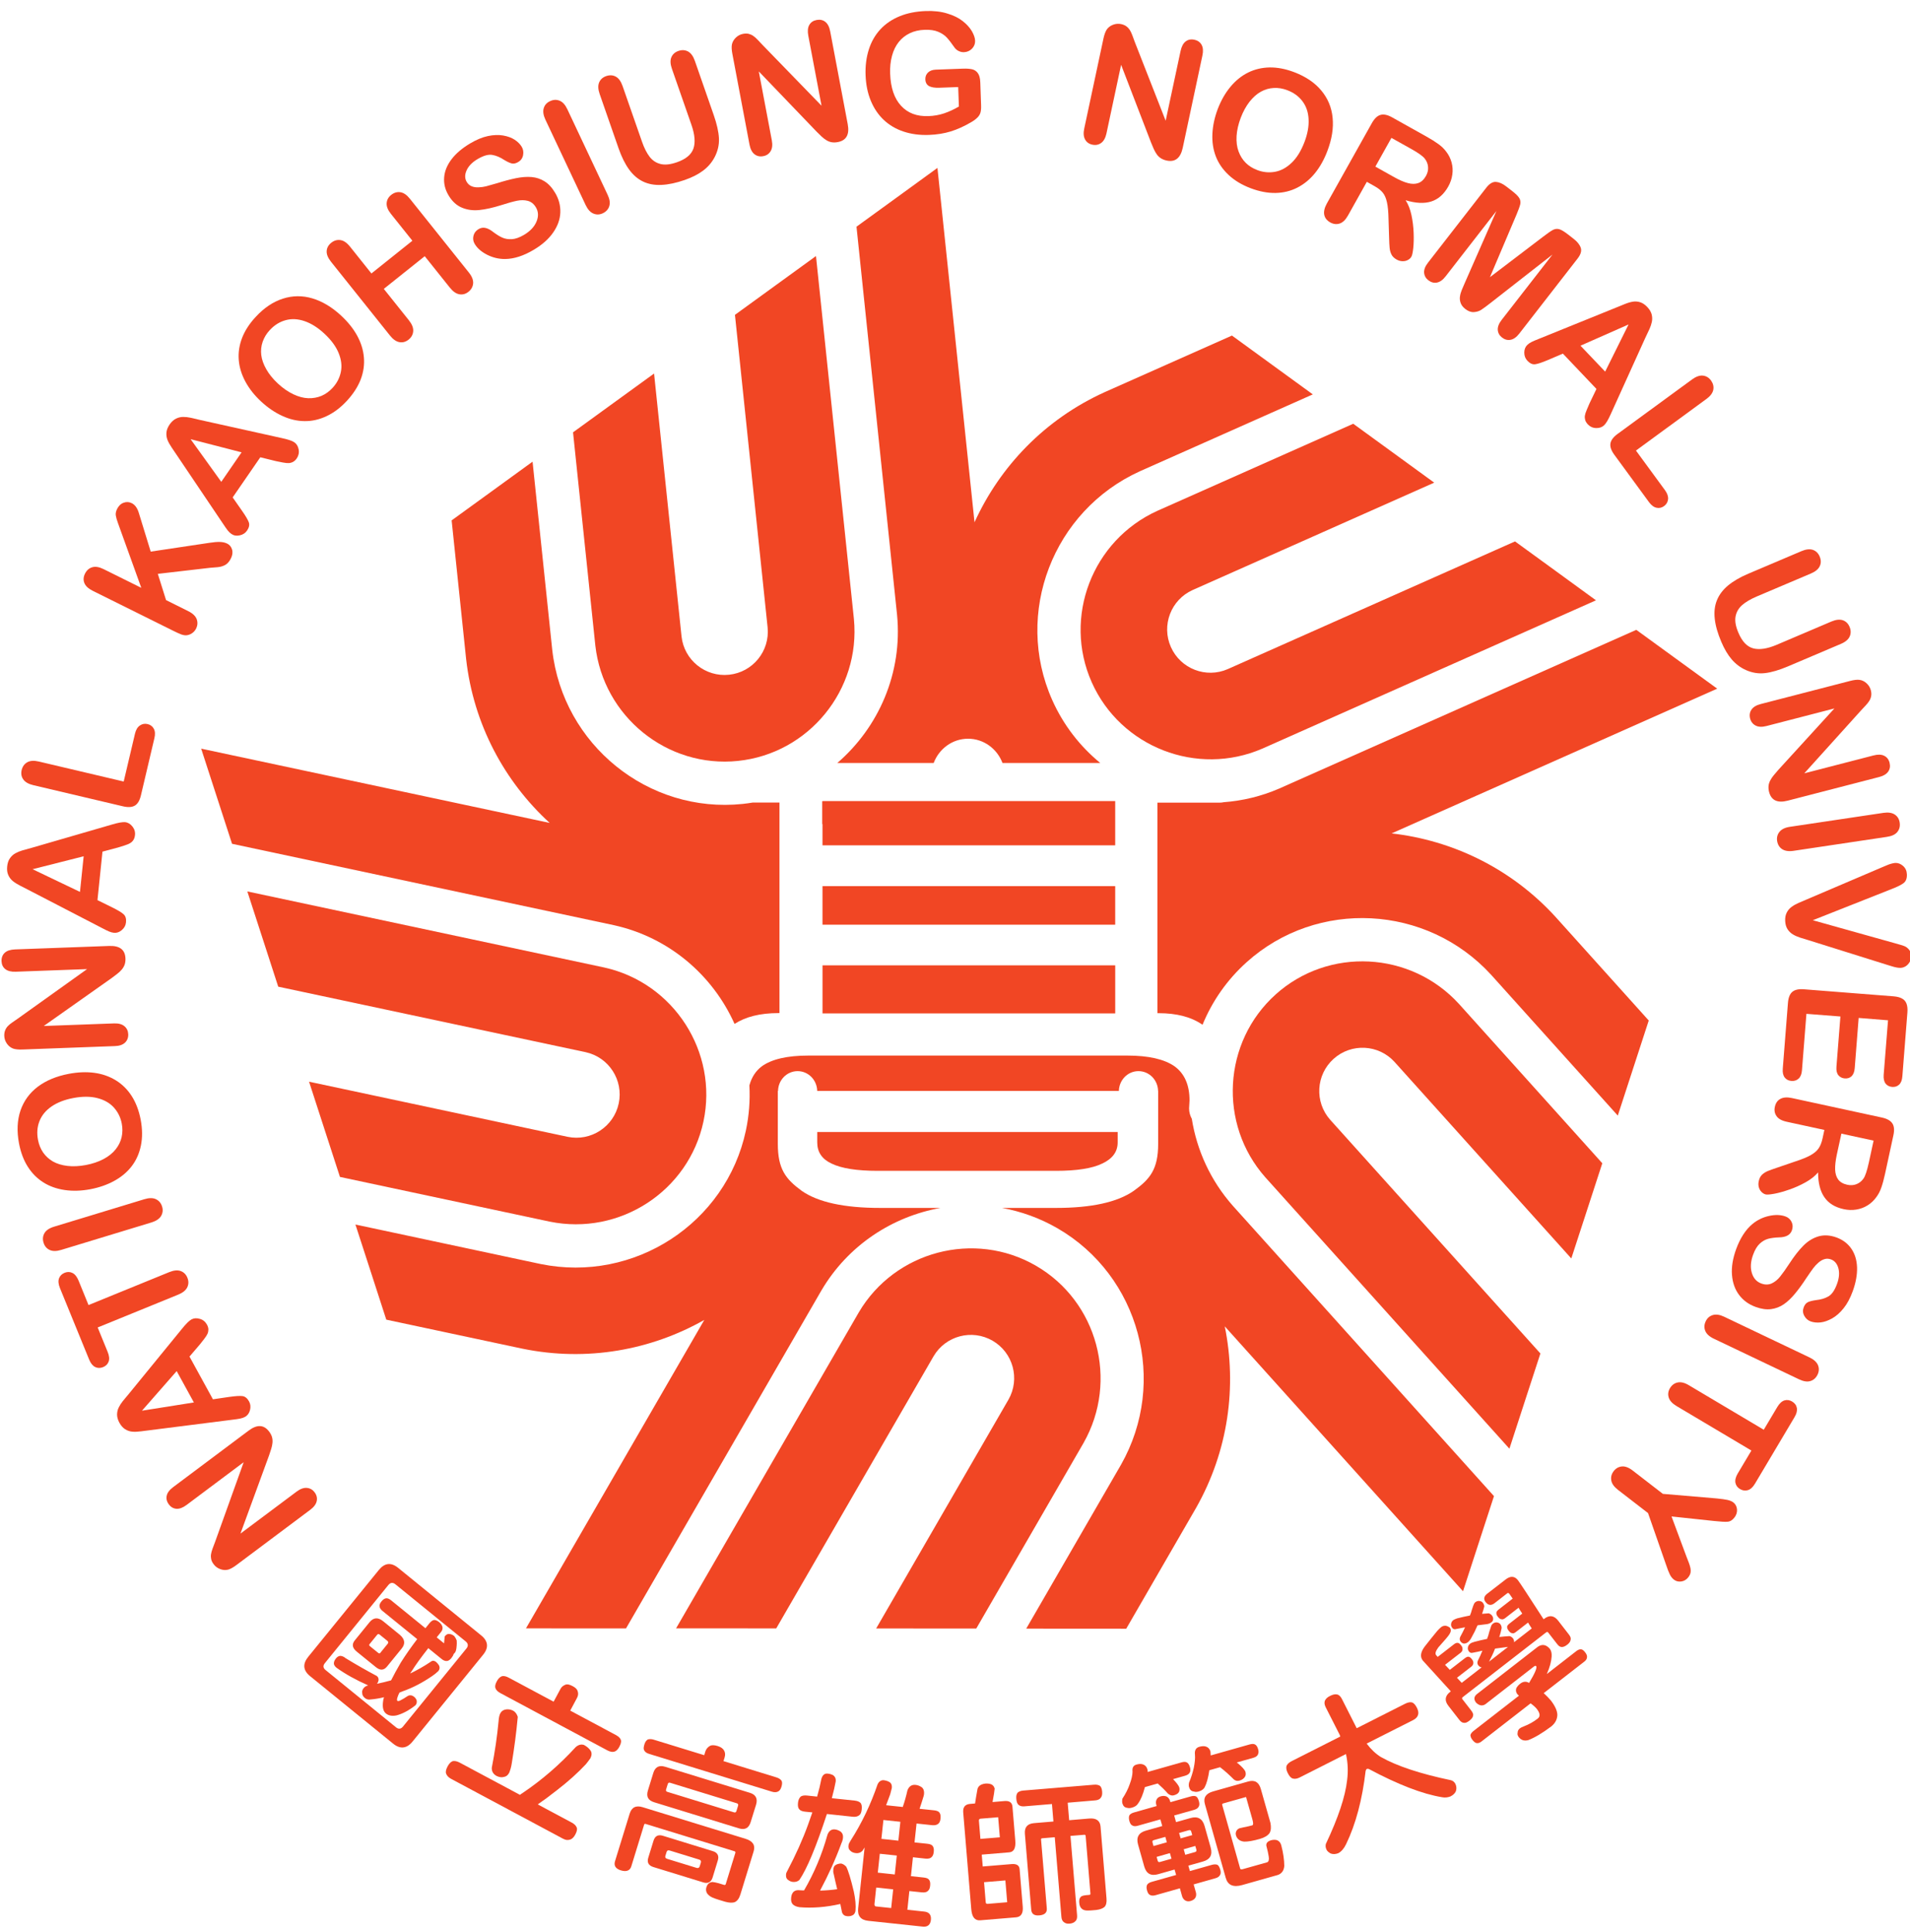 <?xml version="1.0" encoding="UTF-8"?>
<!-- Created with Inkscape (http://www.inkscape.org/) -->
<svg width="123.61" height="125.02" version="1.1" viewBox="0 0 123.61 125.02" xmlns="http://www.w3.org/2000/svg">
 <defs>
  <clipPath id="clipPath61249">
   <path d="M 0,841.89 H 595.28 V 0 H 0 Z"/>
  </clipPath>
 </defs>
 <g transform="matrix(1.333 0 0 -1.333 375.23 852.38)">
  <g transform="translate(-533.47 -117.07)">
   <g clip-path="url(#clipPath61249)">
    <g transform="translate(262.42 681.65)">
     <path d="m0 0 1.388 3.869-2.77-2.074c-0.181-0.135-0.345-0.197-0.493-0.188-0.149 0.012-0.271 0.08-0.369 0.212-0.102 0.136-0.138 0.277-0.105 0.423 0.031 0.147 0.137 0.285 0.317 0.42l3.663 2.743c0.409 0.306 0.741 0.289 0.994-0.051 0.063-0.083 0.108-0.168 0.135-0.255 0.026-0.086 0.034-0.178 0.027-0.277-9e-3 -0.1-0.029-0.201-0.062-0.305s-0.067-0.208-0.104-0.316l-1.39-3.799 2.73 2.042c0.178 0.132 0.344 0.192 0.497 0.177 0.153-0.014 0.277-0.085 0.374-0.215 0.1-0.133 0.134-0.275 0.102-0.424s-0.136-0.29-0.312-0.422l-3.593-2.689c-0.153-0.115-0.285-0.187-0.398-0.219-0.125-0.03-0.253-0.023-0.383 0.027-0.13 0.048-0.236 0.125-0.316 0.234-0.065 0.083-0.104 0.168-0.122 0.247-0.017 0.082-0.02 0.162-7e-3 0.244 0.012 0.078 0.038 0.171 0.076 0.275 0.038 0.101 0.079 0.21 0.121 0.321" fill="#f14624"/>
    </g>
    <g transform="translate(261.39 688.42)">
     <path d="m0 0-0.835 1.523-1.685-1.923zm0.294 2.821-0.507-0.593 1.138-2.075 0.787 0.115c0.309 0.044 0.525 0.058 0.651 0.04 0.126-0.019 0.231-0.104 0.316-0.258 0.071-0.129 0.085-0.271 0.045-0.423-0.039-0.151-0.12-0.261-0.242-0.327-0.069-0.037-0.147-0.066-0.234-0.083-0.088-0.018-0.212-0.036-0.373-0.055l-4.028-0.511c-0.117-0.015-0.254-0.031-0.417-0.053-0.162-0.021-0.303-0.027-0.424-0.016s-0.234 0.05-0.34 0.116c-0.109 0.066-0.201 0.172-0.28 0.312-0.078 0.142-0.116 0.279-0.115 0.405 2e-3 0.125 0.029 0.243 0.083 0.348 0.053 0.107 0.119 0.207 0.195 0.302 0.076 0.094 0.179 0.218 0.309 0.372l2.562 3.137c0.194 0.242 0.348 0.393 0.461 0.457 0.119 0.064 0.254 0.074 0.407 0.028 0.151-0.042 0.266-0.134 0.344-0.275 0.045-0.081 0.068-0.157 0.072-0.231 1e-3 -0.074-0.012-0.146-0.04-0.212-0.029-0.066-0.081-0.15-0.16-0.252s-0.148-0.192-0.21-0.268" fill="#f14624"/>
    </g>
    <g transform="translate(255.79 694.34)">
     <path d="m0 0 0.485-1.191 3.914 1.597c0.225 0.092 0.413 0.11 0.562 0.054 0.151-0.056 0.259-0.164 0.323-0.323 0.067-0.161 0.065-0.316-3e-3 -0.462-0.07-0.147-0.215-0.266-0.438-0.358l-3.913-1.596 0.485-1.189c0.076-0.188 0.092-0.344 0.047-0.468s-0.134-0.213-0.27-0.269c-0.139-0.055-0.269-0.052-0.389 8e-3 -0.12 0.061-0.214 0.181-0.288 0.361l-1.416 3.467c-0.077 0.19-0.092 0.347-0.047 0.473 0.046 0.125 0.137 0.216 0.271 0.271 0.135 0.055 0.262 0.052 0.382-8e-3 0.12-0.058 0.218-0.181 0.295-0.367" fill="#f14624"/>
    </g>
    <g transform="translate(259.33 697.16)">
     <path d="m0 0-4.385-1.334c-0.229-0.069-0.414-0.069-0.56 0-0.145 0.068-0.243 0.187-0.293 0.35-0.053 0.17-0.037 0.323 0.043 0.463s0.236 0.245 0.466 0.315l4.385 1.334c0.231 0.07 0.42 0.07 0.565-1e-3 0.147-0.07 0.245-0.189 0.297-0.359 0.049-0.161 0.032-0.311-0.05-0.454-0.084-0.139-0.24-0.243-0.468-0.314" fill="#f14624"/>
    </g>
    <g transform="translate(255.53 703.2)">
     <path d="m0 0c-0.418-0.079-0.77-0.216-1.051-0.409-0.28-0.193-0.475-0.43-0.586-0.712-0.11-0.279-0.133-0.583-0.071-0.907 0.043-0.232 0.127-0.437 0.25-0.618 0.126-0.179 0.284-0.323 0.477-0.435 0.193-0.109 0.428-0.181 0.702-0.214 0.274-0.032 0.572-0.018 0.895 0.043 0.325 0.061 0.61 0.159 0.858 0.289 0.247 0.131 0.443 0.29 0.587 0.471 0.145 0.183 0.242 0.379 0.29 0.589 0.049 0.21 0.052 0.43 8e-3 0.662-0.056 0.296-0.182 0.554-0.377 0.774s-0.461 0.374-0.798 0.463c-0.337 0.088-0.731 0.09-1.184 4e-3m-2.629-2.204c-0.113 0.593-0.088 1.125 0.07 1.596 0.162 0.47 0.443 0.857 0.843 1.159 0.403 0.303 0.903 0.51 1.5 0.624 0.443 0.084 0.855 0.1 1.239 0.05 0.384-0.051 0.731-0.172 1.042-0.361 0.31-0.189 0.569-0.444 0.776-0.766 0.206-0.321 0.352-0.707 0.438-1.157 0.083-0.447 0.087-0.861 0.01-1.242s-0.224-0.715-0.442-1.001c-0.217-0.287-0.5-0.525-0.847-0.716-0.344-0.191-0.734-0.326-1.162-0.408-0.439-0.083-0.855-0.097-1.244-0.04-0.391 0.057-0.738 0.179-1.04 0.37-0.303 0.191-0.555 0.444-0.757 0.762-0.201 0.316-0.343 0.694-0.426 1.13" fill="#f14624"/>
    </g>
    <g transform="translate(252.86 707.07)">
     <path d="m0 0 3.345 2.391-3.459-0.127c-0.225-9e-3 -0.395 0.034-0.512 0.126-0.115 0.092-0.176 0.221-0.182 0.384-7e-3 0.169 0.044 0.306 0.154 0.408 0.108 0.102 0.276 0.156 0.5 0.165l4.572 0.168c0.512 0.019 0.774-0.183 0.79-0.607 4e-3 -0.105-8e-3 -0.201-0.035-0.286-0.028-0.085-0.074-0.168-0.137-0.245-0.062-0.075-0.138-0.148-0.224-0.213-0.086-0.068-0.174-0.135-0.265-0.202l-3.305-2.333 3.407 0.125c0.222 9e-3 0.391-0.037 0.51-0.136 0.116-0.098 0.178-0.229 0.184-0.39 6e-3 -0.166-0.047-0.303-0.157-0.408-0.112-0.104-0.277-0.162-0.496-0.167l-4.486-0.166c-0.191-7e-3 -0.342 8e-3 -0.451 0.046-0.12 0.046-0.221 0.125-0.3 0.239-0.08 0.114-0.123 0.238-0.128 0.374-3e-3 0.105 0.011 0.196 0.043 0.272 0.029 0.077 0.074 0.146 0.13 0.205s0.129 0.12 0.219 0.181c0.091 0.064 0.186 0.129 0.283 0.196" fill="#f14624"/>
    </g>
    <g transform="translate(255.86 713.21)">
     <path d="m0 0 0.179 1.729-2.479-0.628zm1.846 2.155-0.754-0.201-0.243-2.354 0.714-0.352c0.28-0.139 0.465-0.249 0.558-0.337 0.094-0.087 0.131-0.217 0.113-0.39-0.014-0.148-0.082-0.272-0.201-0.374-0.12-0.103-0.248-0.147-0.385-0.133-0.079 8e-3 -0.159 0.03-0.241 0.065-0.081 0.034-0.194 0.09-0.338 0.166l-3.605 1.868c-0.104 0.052-0.229 0.116-0.374 0.191-0.145 0.074-0.265 0.151-0.358 0.228s-0.165 0.175-0.215 0.291c-0.051 0.114-0.068 0.253-0.051 0.413 0.016 0.163 0.061 0.296 0.135 0.399 0.072 0.102 0.16 0.183 0.264 0.24 0.106 0.058 0.217 0.103 0.332 0.137 0.117 0.035 0.272 0.078 0.467 0.13l3.89 1.129c0.296 0.088 0.51 0.126 0.637 0.114 0.135-0.013 0.253-0.083 0.353-0.207 0.1-0.123 0.144-0.264 0.126-0.421-9e-3 -0.091-0.034-0.17-0.073-0.232s-0.09-0.113-0.152-0.151c-0.06-0.04-0.153-0.079-0.275-0.118-0.122-0.04-0.23-0.073-0.324-0.101" fill="#f14624"/>
    </g>
    <g transform="translate(253.86 719.54)">
     <path d="m0 0 4.123-0.972 0.548 2.326c0.044 0.185 0.123 0.317 0.236 0.394 0.114 0.079 0.239 0.102 0.376 0.07 0.138-0.033 0.238-0.109 0.302-0.226 0.064-0.12 0.073-0.271 0.028-0.46l-0.653-2.771c-0.058-0.249-0.155-0.416-0.293-0.499-0.136-0.083-0.329-0.095-0.575-0.038l-4.362 1.029c-0.232 0.055-0.392 0.148-0.484 0.28-0.092 0.131-0.117 0.281-0.078 0.452 0.042 0.172 0.131 0.298 0.271 0.378s0.328 0.092 0.561 0.037" fill="#f14624"/>
    </g>
    <g transform="translate(257.01 728.88)">
     <path d="m0 0 1.827-0.906-1.133 3.144c-0.055 0.152-0.09 0.275-0.104 0.369-0.016 0.096 6e-3 0.201 0.063 0.317 0.076 0.152 0.18 0.252 0.316 0.301 0.136 0.05 0.268 0.043 0.396-0.022 0.153-0.075 0.267-0.23 0.34-0.465l0.579-1.886 2.852 0.427c0.199 0.032 0.366 0.045 0.503 0.042 0.135-2e-3 0.255-0.029 0.36-0.081 0.117-0.058 0.194-0.153 0.234-0.286 0.04-0.135 0.022-0.28-0.057-0.435-0.072-0.147-0.163-0.251-0.271-0.313-0.109-0.06-0.232-0.097-0.367-0.11-0.137-0.013-0.26-0.023-0.37-0.03l-2.539-0.294 0.4-1.274 1.076-0.537c0.218-0.107 0.354-0.237 0.412-0.39 0.055-0.152 0.046-0.306-0.033-0.462-0.045-0.09-0.111-0.165-0.2-0.224s-0.184-0.092-0.287-0.097c-0.084 0-0.17 0.018-0.262 0.055-0.09 0.036-0.219 0.095-0.385 0.178l-3.874 1.924c-0.214 0.105-0.351 0.232-0.412 0.379-0.06 0.146-0.049 0.3 0.031 0.461 0.079 0.159 0.196 0.261 0.349 0.307 0.156 0.046 0.339 0.015 0.556-0.092" fill="#f14624"/>
    </g>
    <g transform="translate(262.72 733.12)">
     <path d="m0 0 0.986 1.432-2.475 0.639zm2.655 1.005-0.76 0.187-1.342-1.949 0.457-0.653c0.178-0.253 0.286-0.441 0.329-0.562 0.039-0.121 0.01-0.254-0.089-0.397-0.084-0.122-0.203-0.199-0.357-0.231-0.154-0.033-0.287-0.01-0.399 0.068-0.067 0.046-0.127 0.102-0.181 0.172-0.055 0.071-0.128 0.173-0.217 0.309l-2.268 3.368c-0.066 0.098-0.143 0.213-0.236 0.349-0.091 0.134-0.16 0.259-0.204 0.371-0.044 0.113-0.061 0.232-0.05 0.358 0.011 0.125 0.063 0.254 0.153 0.388 0.094 0.134 0.197 0.23 0.311 0.285 0.113 0.056 0.229 0.082 0.348 0.083 0.119 0 0.239-0.013 0.357-0.039 0.119-0.025 0.276-0.062 0.472-0.11l3.953-0.877c0.303-0.064 0.509-0.132 0.615-0.206 0.112-0.078 0.182-0.193 0.21-0.349 0.029-0.156-3e-3 -0.3-0.092-0.432-0.052-0.076-0.111-0.132-0.176-0.167-0.064-0.035-0.133-0.056-0.205-0.061s-0.172 5e-3 -0.299 0.029c-0.125 0.025-0.236 0.048-0.33 0.066" fill="#f14624"/>
    </g>
    <g transform="translate(267.72 740.32)">
     <path d="m0 0c-0.313 0.29-0.63 0.49-0.953 0.601-0.322 0.111-0.629 0.128-0.92 0.048-0.291-0.079-0.549-0.239-0.773-0.482-0.161-0.173-0.275-0.364-0.346-0.57s-0.093-0.42-0.067-0.64c0.027-0.221 0.108-0.452 0.246-0.693 0.135-0.239 0.324-0.471 0.564-0.694 0.243-0.225 0.491-0.396 0.745-0.517 0.251-0.12 0.495-0.185 0.726-0.193 0.233-7e-3 0.448 0.032 0.647 0.116 0.197 0.086 0.377 0.214 0.537 0.389 0.204 0.221 0.337 0.476 0.398 0.763 0.061 0.289 0.027 0.594-0.103 0.917-0.129 0.324-0.364 0.643-0.701 0.955m-3.333 0.803c0.407 0.444 0.851 0.74 1.323 0.891 0.474 0.152 0.952 0.156 1.434 0.013 0.482-0.144 0.947-0.422 1.393-0.835 0.33-0.307 0.59-0.629 0.776-0.967 0.187-0.34 0.298-0.69 0.33-1.052 0.033-0.362-0.018-0.721-0.153-1.08-0.138-0.356-0.36-0.702-0.671-1.039-0.309-0.334-0.64-0.583-0.992-0.747-0.353-0.165-0.708-0.245-1.068-0.239-0.361 3e-3 -0.72 0.088-1.079 0.254-0.359 0.164-0.699 0.395-1.02 0.692-0.328 0.303-0.585 0.629-0.772 0.977-0.186 0.347-0.293 0.699-0.32 1.057-0.027 0.356 0.027 0.71 0.162 1.06 0.136 0.35 0.353 0.689 0.657 1.015" fill="#f14624"/>
    </g>
    <g transform="translate(268.97 744.54)">
     <path d="m0 0 1.04-1.303 1.988 1.589-1.04 1.302c-0.149 0.186-0.218 0.358-0.209 0.518 0.01 0.16 0.082 0.296 0.22 0.405 0.138 0.11 0.286 0.153 0.444 0.131 0.161-0.024 0.315-0.13 0.465-0.318l2.863-3.582c0.15-0.187 0.218-0.363 0.207-0.525-0.014-0.163-0.089-0.299-0.225-0.408-0.137-0.11-0.287-0.151-0.444-0.122-0.157 0.026-0.311 0.133-0.46 0.32l-1.221 1.528-1.987-1.587 1.221-1.529c0.15-0.189 0.219-0.364 0.206-0.526-0.012-0.162-0.087-0.298-0.223-0.408-0.139-0.11-0.287-0.152-0.445-0.123-0.158 0.028-0.31 0.134-0.46 0.321l-2.861 3.581c-0.148 0.187-0.22 0.358-0.212 0.517 8e-3 0.158 0.081 0.293 0.221 0.406 0.14 0.111 0.288 0.154 0.449 0.13 0.157-0.023 0.313-0.128 0.463-0.317" fill="#f14624"/>
    </g>
    <g transform="translate(278.93 747.15)">
     <path d="m0 0c0.18-0.302 0.263-0.62 0.251-0.955-0.013-0.333-0.129-0.656-0.348-0.971-0.219-0.316-0.534-0.595-0.946-0.839-0.495-0.295-0.957-0.442-1.389-0.446-0.307-2e-3 -0.598 0.068-0.873 0.208-0.276 0.141-0.477 0.315-0.602 0.526-0.073 0.123-0.093 0.254-0.059 0.392 0.033 0.139 0.115 0.247 0.248 0.326 0.107 0.063 0.217 0.082 0.331 0.057 0.115-0.023 0.239-0.088 0.37-0.191 0.159-0.121 0.306-0.214 0.444-0.276 0.137-0.063 0.293-0.088 0.47-0.079 0.174 0.011 0.372 0.08 0.59 0.209 0.301 0.179 0.503 0.394 0.607 0.645 0.105 0.251 0.096 0.482-0.029 0.691-0.098 0.166-0.229 0.272-0.392 0.315-0.162 0.044-0.341 0.044-0.533 4e-3s-0.442-0.11-0.746-0.208c-0.411-0.129-0.77-0.21-1.078-0.241-0.31-0.031-0.593 8e-3 -0.851 0.119-0.258 0.109-0.473 0.309-0.643 0.598-0.165 0.275-0.235 0.565-0.211 0.867 0.022 0.303 0.143 0.597 0.358 0.881 0.216 0.284 0.517 0.539 0.902 0.768 0.307 0.183 0.595 0.302 0.865 0.359 0.268 0.056 0.515 0.066 0.738 0.027 0.224-0.039 0.409-0.107 0.56-0.205 0.15-0.099 0.265-0.214 0.344-0.345 0.071-0.121 0.093-0.255 0.065-0.402-0.027-0.147-0.107-0.259-0.233-0.334-0.116-0.069-0.221-0.093-0.316-0.071-0.095 0.023-0.217 0.079-0.366 0.169-0.203 0.135-0.399 0.216-0.59 0.247-0.189 0.03-0.426-0.039-0.709-0.207-0.26-0.154-0.437-0.338-0.53-0.548-0.093-0.209-0.09-0.395 7e-3 -0.557 0.058-0.099 0.137-0.169 0.235-0.21 0.099-0.041 0.208-0.059 0.335-0.054 0.128 3e-3 0.249 0.021 0.366 0.049 0.113 0.028 0.301 0.081 0.561 0.158 0.321 0.102 0.619 0.18 0.894 0.237 0.277 0.056 0.528 0.075 0.757 0.056 0.228-0.019 0.438-0.088 0.631-0.208 0.194-0.121 0.366-0.308 0.515-0.561" fill="#f14624"/>
    </g>
    <g transform="translate(280.41 746.56)">
     <path d="m0 0-1.954 4.147c-0.101 0.217-0.128 0.402-0.08 0.556 0.046 0.153 0.147 0.267 0.304 0.339 0.16 0.077 0.314 0.084 0.464 0.024 0.15-0.059 0.275-0.197 0.378-0.416l1.953-4.147c0.104-0.217 0.131-0.403 0.082-0.559-0.048-0.154-0.153-0.268-0.313-0.344-0.154-0.073-0.306-0.078-0.456-0.015-0.15 0.061-0.277 0.201-0.378 0.415" fill="#f14624"/>
    </g>
    <g transform="translate(282.01 749.31)">
     <path d="m0 0-0.92 2.643c-0.078 0.224-0.086 0.411-0.025 0.558 0.062 0.148 0.176 0.25 0.341 0.309 0.172 0.058 0.329 0.051 0.469-0.027 0.141-0.076 0.249-0.228 0.328-0.453l0.942-2.701c0.106-0.308 0.231-0.553 0.371-0.736 0.14-0.182 0.319-0.3 0.534-0.352 0.214-0.053 0.477-0.024 0.793 0.086 0.434 0.151 0.701 0.374 0.801 0.667 0.1 0.294 0.067 0.676-0.096 1.146l-0.949 2.724c-0.079 0.227-0.089 0.415-0.027 0.56 0.061 0.146 0.175 0.249 0.342 0.307 0.168 0.058 0.323 0.05 0.465-0.024 0.142-0.076 0.253-0.227 0.333-0.455l0.92-2.642c0.149-0.43 0.233-0.803 0.25-1.119 0.015-0.317-0.055-0.624-0.212-0.923-0.135-0.255-0.32-0.47-0.557-0.648-0.234-0.177-0.529-0.327-0.883-0.451-0.422-0.147-0.803-0.228-1.14-0.242-0.336-0.017-0.634 0.039-0.893 0.163-0.258 0.124-0.485 0.319-0.679 0.587s-0.363 0.609-0.508 1.023" fill="#f14624"/>
    </g>
    <g transform="translate(289 754.33)">
     <path d="m0 0 2.863-2.949-0.643 3.401c-0.041 0.221-0.026 0.395 0.05 0.524 0.073 0.128 0.191 0.207 0.353 0.238 0.165 0.031 0.306 2e-3 0.424-0.091 0.117-0.092 0.197-0.248 0.238-0.471l0.849-4.496c0.095-0.503-0.067-0.792-0.482-0.87-0.104-0.02-0.199-0.023-0.289-9e-3s-0.176 0.047-0.261 0.098-0.168 0.115-0.246 0.19c-0.08 0.076-0.158 0.153-0.238 0.233l-2.801 2.919 0.633-3.35c0.041-0.218 0.02-0.393-0.059-0.523-0.08-0.132-0.2-0.213-0.359-0.241-0.164-0.032-0.304 0-0.425 0.094-0.12 0.095-0.2 0.25-0.241 0.466l-0.833 4.41c-0.035 0.187-0.044 0.34-0.021 0.454 0.027 0.126 0.091 0.236 0.191 0.332 0.101 0.097 0.217 0.157 0.351 0.182 0.104 0.019 0.196 0.019 0.276 0 0.08-0.021 0.154-0.054 0.22-0.101 0.067-0.046 0.139-0.11 0.214-0.189 0.076-0.081 0.154-0.164 0.236-0.251" fill="#f14624"/>
    </g>
    <g transform="translate(299.57 752.52)">
     <path d="m0 0 0.039-1.114c6e-3 -0.148-4e-3 -0.267-0.03-0.357s-0.075-0.171-0.153-0.246c-0.074-0.075-0.17-0.147-0.292-0.217-0.343-0.202-0.677-0.354-1-0.453-0.322-0.099-0.674-0.155-1.057-0.169-0.447-0.016-0.857 0.038-1.23 0.162-0.373 0.123-0.692 0.312-0.962 0.565-0.268 0.253-0.478 0.563-0.63 0.931-0.152 0.367-0.237 0.781-0.254 1.241-0.017 0.453 0.037 0.869 0.158 1.25 0.121 0.379 0.309 0.706 0.56 0.977 0.252 0.272 0.565 0.483 0.934 0.635 0.371 0.153 0.795 0.236 1.271 0.254 0.39 0.015 0.738-0.025 1.043-0.12 0.307-0.092 0.556-0.214 0.749-0.368 0.193-0.151 0.341-0.314 0.444-0.487 0.1-0.174 0.154-0.33 0.159-0.466 5e-3 -0.149-0.046-0.277-0.151-0.387-0.106-0.107-0.236-0.164-0.39-0.17-0.085-3e-3 -0.166 0.014-0.246 0.051s-0.146 0.089-0.201 0.159c-0.155 0.222-0.284 0.39-0.388 0.503-0.105 0.112-0.244 0.206-0.418 0.278-0.173 0.073-0.392 0.106-0.656 0.095-0.274-8e-3 -0.514-0.066-0.724-0.167-0.211-0.102-0.39-0.243-0.535-0.427-0.147-0.184-0.256-0.408-0.326-0.671-0.071-0.26-0.102-0.549-0.09-0.864 0.025-0.682 0.199-1.201 0.528-1.557 0.326-0.357 0.768-0.525 1.329-0.504 0.273 9e-3 0.527 0.055 0.764 0.134 0.237 0.08 0.476 0.191 0.717 0.332l-0.034 0.945-0.913-0.033c-0.219-9e-3 -0.386 0.018-0.501 0.079-0.114 0.064-0.176 0.174-0.181 0.332-4e-3 0.13 0.039 0.239 0.129 0.327 0.092 0.088 0.218 0.134 0.379 0.14l1.337 0.049c0.163 5e-3 0.302-5e-3 0.417-0.029 0.116-0.025 0.211-0.087 0.283-0.184 0.075-0.099 0.115-0.248 0.122-0.449" fill="#f14624"/>
    </g>
    <g transform="translate(307.07 754.48)">
     <path d="m0 0 1.5-3.828 0.724 3.386c0.047 0.22 0.13 0.375 0.247 0.465 0.118 0.089 0.257 0.118 0.418 0.083 0.166-0.035 0.285-0.118 0.356-0.248 0.073-0.131 0.085-0.306 0.038-0.525l-0.954-4.476c-0.108-0.5-0.369-0.706-0.783-0.617-0.103 0.022-0.192 0.057-0.269 0.104-0.077 0.048-0.146 0.112-0.204 0.191-0.057 0.082-0.109 0.171-0.153 0.271-0.043 0.099-0.086 0.202-0.129 0.306l-1.454 3.776-0.712-3.335c-0.048-0.216-0.132-0.369-0.257-0.46-0.124-0.089-0.266-0.118-0.425-0.083-0.163 0.034-0.282 0.118-0.355 0.253-0.073 0.133-0.089 0.307-0.043 0.522l0.937 4.389c0.041 0.186 0.094 0.328 0.157 0.426 0.074 0.106 0.175 0.183 0.306 0.233 0.129 0.048 0.261 0.06 0.392 0.032 0.103-0.023 0.188-0.058 0.256-0.108 0.065-0.049 0.121-0.108 0.165-0.176 0.044-0.07 0.084-0.155 0.123-0.259 0.038-0.102 0.08-0.21 0.119-0.322" fill="#f14624"/>
    </g>
    <g transform="translate(315.31 749.62)">
     <path d="m0 0c0.151 0.398 0.218 0.769 0.199 1.108-0.016 0.342-0.117 0.631-0.299 0.873-0.181 0.24-0.426 0.418-0.737 0.535-0.22 0.084-0.439 0.12-0.657 0.107-0.218-0.012-0.425-0.071-0.619-0.178-0.197-0.107-0.378-0.269-0.551-0.485-0.17-0.217-0.315-0.48-0.431-0.785-0.117-0.31-0.184-0.604-0.202-0.884-0.016-0.281 0.015-0.528 0.096-0.747 0.08-0.218 0.196-0.404 0.349-0.556 0.153-0.151 0.339-0.268 0.561-0.351 0.282-0.108 0.568-0.135 0.856-0.084 0.291 0.052 0.561 0.197 0.813 0.44 0.252 0.24 0.458 0.577 0.622 1.007m-0.504 3.392c0.564-0.214 1.006-0.512 1.322-0.895 0.318-0.381 0.501-0.823 0.548-1.324 0.049-0.501-0.036-1.035-0.253-1.604-0.158-0.421-0.36-0.78-0.604-1.082-0.245-0.3-0.528-0.534-0.852-0.7-0.323-0.166-0.675-0.253-1.057-0.261-0.383-8e-3 -0.788 0.069-1.216 0.231-0.426 0.162-0.781 0.375-1.065 0.64s-0.492 0.565-0.622 0.9c-0.131 0.337-0.186 0.702-0.168 1.096 0.018 0.395 0.104 0.796 0.258 1.205 0.159 0.417 0.365 0.778 0.618 1.082 0.252 0.303 0.538 0.534 0.86 0.693 0.32 0.159 0.668 0.239 1.043 0.247 0.376 5e-3 0.771-0.07 1.188-0.228" fill="#f14624"/>
    </g>
    <g transform="translate(320.48 749.29)">
     <path d="m0 0-0.949 0.53-0.78-1.395 0.92-0.515c0.248-0.139 0.466-0.234 0.66-0.285 0.193-0.051 0.362-0.05 0.507 2e-3 0.147 0.053 0.271 0.169 0.372 0.349 0.079 0.142 0.112 0.286 0.1 0.433-0.011 0.148-0.064 0.283-0.163 0.407-0.091 0.119-0.314 0.277-0.667 0.474m-1.783-1.806-0.36 0.203-0.912-1.631c-0.121-0.216-0.257-0.347-0.408-0.395-0.152-0.049-0.305-0.03-0.456 0.054-0.165 0.093-0.261 0.217-0.292 0.373-0.03 0.157 0.013 0.337 0.125 0.543l2.188 3.908c0.125 0.221 0.263 0.354 0.419 0.397 0.155 0.044 0.343 4e-3 0.564-0.12l1.673-0.936c0.23-0.129 0.422-0.25 0.576-0.362 0.152-0.111 0.278-0.232 0.376-0.366 0.122-0.156 0.208-0.331 0.262-0.525 0.052-0.194 0.065-0.39 0.035-0.59-0.028-0.202-0.094-0.393-0.197-0.579-0.213-0.378-0.49-0.622-0.83-0.728-0.34-0.107-0.752-0.085-1.24 0.062 0.128-0.198 0.223-0.439 0.283-0.721 0.06-0.283 0.095-0.568 0.106-0.854s5e-3 -0.536-0.018-0.75c-0.024-0.211-0.053-0.351-0.09-0.414-0.037-0.068-0.096-0.123-0.176-0.164-0.079-0.042-0.165-0.061-0.262-0.057-0.095 2e-3 -0.192 0.03-0.288 0.085-0.114 0.065-0.197 0.146-0.245 0.245-0.048 0.097-0.076 0.203-0.087 0.318s-0.02 0.281-0.025 0.496l-0.029 0.917c-6e-3 0.335-0.031 0.599-0.075 0.797-0.043 0.197-0.11 0.354-0.202 0.469-0.094 0.115-0.232 0.224-0.415 0.325" fill="#f14624"/>
    </g>
    <g transform="translate(323.09 742.77)">
     <path d="m0 0 1.538 3.5-2.465-3.172c-0.135-0.176-0.278-0.276-0.425-0.304-0.146-0.026-0.283 0.011-0.413 0.112-0.126 0.097-0.194 0.219-0.207 0.368-0.01 0.149 0.051 0.312 0.191 0.49l2.825 3.634c0.156 0.201 0.312 0.295 0.473 0.285 0.158-0.013 0.328-0.087 0.504-0.225l0.289-0.224c0.172-0.134 0.286-0.248 0.34-0.34 0.054-0.093 0.069-0.194 0.043-0.305-0.027-0.11-0.088-0.277-0.181-0.498l-1.289-3.035 2.624 1.997c0.19 0.146 0.337 0.246 0.436 0.299 0.102 0.051 0.204 0.064 0.307 0.034 0.102-0.031 0.24-0.113 0.414-0.247l0.287-0.224c0.178-0.138 0.292-0.283 0.343-0.434 0.05-0.151-3e-3 -0.327-0.16-0.527l-2.825-3.636c-0.136-0.174-0.278-0.276-0.424-0.302-0.147-0.028-0.286 0.01-0.417 0.112-0.123 0.097-0.192 0.218-0.204 0.369-9e-3 0.148 0.053 0.312 0.19 0.487l2.466 3.171-3.013-2.355c-0.196-0.152-0.344-0.262-0.442-0.326-0.1-0.066-0.219-0.103-0.358-0.113-0.137-0.01-0.278 0.041-0.423 0.154-0.109 0.085-0.181 0.179-0.221 0.285-0.038 0.105-0.051 0.211-0.035 0.317 0.014 0.105 0.045 0.212 0.089 0.319 0.046 0.108 0.093 0.218 0.143 0.334" fill="#f14624"/>
    </g>
    <g transform="translate(328.71 739.73)">
     <path d="m0 0 1.198-1.259 1.136 2.29zm0.437-2.803 0.338 0.703-1.629 1.715-0.733-0.313c-0.285-0.121-0.491-0.188-0.618-0.204-0.127-0.015-0.25 0.041-0.37 0.168-0.103 0.108-0.154 0.239-0.154 0.397 0 0.156 0.05 0.283 0.15 0.378 0.058 0.055 0.126 0.101 0.207 0.141 0.08 0.039 0.194 0.089 0.346 0.148l3.763 1.524c0.109 0.044 0.238 0.097 0.389 0.158 0.152 0.063 0.287 0.104 0.406 0.124 0.119 0.021 0.239 0.013 0.362-0.024 0.119-0.037 0.235-0.114 0.345-0.231 0.115-0.119 0.185-0.24 0.217-0.362 0.03-0.122 0.033-0.242 0.01-0.359-0.026-0.116-0.063-0.23-0.112-0.34-0.05-0.112-0.119-0.257-0.207-0.439l-1.671-3.689c-0.125-0.283-0.236-0.469-0.33-0.557-0.099-0.094-0.226-0.138-0.384-0.134-0.16 3e-3 -0.294 0.063-0.404 0.178-0.064 0.069-0.106 0.136-0.128 0.207-0.02 0.071-0.027 0.142-0.017 0.214s0.04 0.167 0.091 0.285c0.05 0.118 0.093 0.223 0.133 0.312" fill="#f14624"/>
    </g>
    <g transform="translate(334.82 737.14)">
     <path d="m0 0-3.417-2.502 1.413-1.929c0.11-0.152 0.16-0.298 0.146-0.435-0.015-0.137-0.079-0.247-0.192-0.33-0.115-0.084-0.238-0.112-0.369-0.082-0.131 0.027-0.254 0.121-0.367 0.275l-1.681 2.297c-0.152 0.207-0.215 0.39-0.189 0.547 0.024 0.158 0.139 0.312 0.344 0.463l3.616 2.646c0.192 0.141 0.368 0.203 0.526 0.188 0.16-0.017 0.292-0.095 0.396-0.236 0.103-0.144 0.141-0.294 0.112-0.451-0.031-0.159-0.144-0.309-0.338-0.451" fill="#f14624"/>
    </g>
    <g transform="translate(336.86 728.66)">
     <path d="m0 0 2.576 1.094c0.219 0.093 0.404 0.114 0.556 0.063 0.151-0.053 0.261-0.16 0.329-0.32 0.071-0.169 0.074-0.325 6e-3 -0.47-0.068-0.146-0.21-0.265-0.43-0.358l-2.635-1.118c-0.298-0.128-0.535-0.267-0.708-0.419-0.171-0.153-0.277-0.338-0.316-0.555s8e-3 -0.48 0.14-0.786c0.178-0.424 0.419-0.676 0.717-0.756 0.301-0.08 0.68-0.022 1.138 0.171l2.654 1.13c0.222 0.094 0.408 0.114 0.558 0.064 0.15-0.052 0.26-0.158 0.329-0.322s0.07-0.318 6e-3 -0.465c-0.066-0.148-0.209-0.269-0.431-0.363l-2.574-1.094c-0.421-0.177-0.787-0.286-1.103-0.323-0.313-0.038-0.625 0.012-0.933 0.149-0.264 0.119-0.49 0.289-0.683 0.511-0.192 0.224-0.361 0.508-0.508 0.855-0.176 0.412-0.283 0.784-0.319 1.119-0.037 0.335-4e-3 0.636 0.105 0.903 0.106 0.265 0.287 0.505 0.54 0.717 0.254 0.21 0.582 0.402 0.986 0.573" fill="#f14624"/>
    </g>
    <g transform="translate(342.33 722.02)">
     <path d="m0 0-2.754-3.053 3.352 0.866c0.217 0.058 0.391 0.052 0.525-0.013 0.133-0.065 0.221-0.177 0.262-0.336 0.041-0.164 0.021-0.307-0.064-0.431-0.084-0.123-0.234-0.212-0.452-0.268l-4.431-1.146c-0.495-0.127-0.795 0.013-0.902 0.423-0.025 0.104-0.034 0.199-0.026 0.289 7e-3 0.089 0.035 0.178 0.081 0.266 0.046 0.089 0.102 0.176 0.173 0.258 0.069 0.085 0.142 0.168 0.215 0.253l2.729 2.989-3.301-0.854c-0.216-0.055-0.39-0.047-0.527 0.024-0.136 0.071-0.225 0.185-0.265 0.342-0.041 0.162-0.018 0.305 0.067 0.432 0.087 0.125 0.236 0.216 0.449 0.27l4.347 1.124c0.183 0.048 0.334 0.065 0.449 0.05 0.128-0.018 0.243-0.074 0.344-0.168 0.102-0.094 0.17-0.205 0.205-0.337 0.026-0.102 0.033-0.194 0.017-0.276-0.014-0.082-0.042-0.157-0.084-0.227s-0.1-0.145-0.175-0.226-0.154-0.164-0.234-0.251" fill="#f14624"/>
    </g>
    <g transform="translate(338.88 716.37)">
     <path d="m0 0 4.534 0.677c0.236 0.035 0.42 7e-3 0.556-0.082 0.133-0.09 0.213-0.22 0.237-0.39 0.027-0.176-0.011-0.326-0.111-0.452-0.101-0.126-0.269-0.206-0.508-0.241l-4.533-0.678c-0.238-0.036-0.423-6e-3 -0.559 0.083-0.134 0.091-0.213 0.226-0.24 0.401-0.024 0.166 0.014 0.314 0.118 0.441 0.103 0.126 0.272 0.207 0.506 0.241" fill="#f14624"/>
    </g>
    <g transform="translate(343.82 713.35)">
     <path d="m0 0-3.831-1.516 3.993-1.119c0.209-0.058 0.356-0.102 0.438-0.132s0.158-0.084 0.227-0.16c0.069-0.074 0.106-0.182 0.113-0.32 5e-3 -0.099-0.015-0.194-0.061-0.283-0.046-0.088-0.108-0.158-0.189-0.213-0.081-0.052-0.165-0.081-0.249-0.085-0.057-4e-3 -0.121 2e-3 -0.189 0.014s-0.134 0.029-0.201 0.048c-0.067 0.022-0.135 0.042-0.203 0.062l-3.87 1.213c-0.147 0.043-0.289 0.086-0.421 0.129-0.135 0.044-0.252 0.096-0.355 0.158-0.102 0.06-0.187 0.144-0.258 0.249-0.069 0.107-0.108 0.24-0.116 0.398s0.016 0.295 0.073 0.407c0.057 0.113 0.134 0.206 0.233 0.278 0.097 0.073 0.211 0.138 0.337 0.194 0.128 0.057 0.262 0.115 0.404 0.172l3.694 1.577c0.069 0.027 0.134 0.055 0.2 0.084 0.064 0.029 0.134 0.053 0.21 0.074s0.141 0.033 0.194 0.037c0.134 5e-3 0.26-0.043 0.377-0.145 0.117-0.103 0.179-0.236 0.186-0.4 0.011-0.2-0.043-0.345-0.162-0.436-0.118-0.088-0.31-0.184-0.574-0.285" fill="#f14624"/>
    </g>
    <g transform="translate(343.43 704.33)">
     <path d="m0 0 0.211 2.646-1.426 0.114-0.191-2.437c-0.014-0.18-0.066-0.31-0.153-0.394-0.087-0.081-0.197-0.117-0.33-0.107-0.13 0.011-0.234 0.064-0.311 0.157-0.076 0.093-0.108 0.231-0.093 0.413l0.192 2.438-1.65 0.129-0.216-2.738c-0.013-0.184-0.068-0.32-0.161-0.406-0.093-0.087-0.212-0.126-0.352-0.114-0.138 0.011-0.247 0.066-0.325 0.167-0.078 0.1-0.109 0.243-0.094 0.427l0.251 3.193c0.02 0.256 0.091 0.435 0.213 0.539 0.123 0.103 0.31 0.144 0.564 0.124l4.36-0.343c0.169-0.015 0.305-0.049 0.407-0.109 0.105-0.057 0.174-0.142 0.215-0.253 0.04-0.111 0.054-0.25 0.041-0.415l-0.245-3.103c-0.014-0.187-0.066-0.322-0.156-0.406-0.091-0.085-0.204-0.122-0.338-0.112-0.137 0.011-0.244 0.065-0.32 0.162-0.075 0.098-0.107 0.241-0.093 0.428" fill="#f14624"/>
    </g>
    <g transform="translate(342.71 700.07)">
     <path d="m0 0 0.23 1.063-1.563 0.339-0.225-1.03c-0.058-0.278-0.085-0.517-0.079-0.715 8e-3 -0.199 0.058-0.361 0.151-0.486 0.094-0.124 0.242-0.209 0.443-0.252 0.158-0.034 0.307-0.024 0.443 0.03 0.137 0.054 0.252 0.145 0.342 0.275 0.086 0.122 0.171 0.382 0.258 0.776m-2.246 1.179 0.087 0.403-1.825 0.396c-0.244 0.052-0.408 0.144-0.497 0.274-0.092 0.131-0.12 0.282-0.082 0.452 0.04 0.184 0.129 0.313 0.271 0.387 0.141 0.076 0.325 0.089 0.557 0.039l4.375-0.948c0.248-0.056 0.415-0.149 0.503-0.286 0.087-0.134 0.103-0.325 0.049-0.573l-0.406-1.875c-0.057-0.259-0.115-0.477-0.177-0.655-0.061-0.18-0.142-0.335-0.242-0.468-0.113-0.162-0.255-0.296-0.424-0.403-0.17-0.107-0.355-0.175-0.554-0.207-0.201-0.032-0.405-0.025-0.613 0.021-0.422 0.092-0.735 0.285-0.935 0.579-0.204 0.293-0.304 0.696-0.305 1.206-0.153-0.182-0.356-0.342-0.608-0.482-0.253-0.141-0.514-0.258-0.785-0.351-0.271-0.094-0.51-0.163-0.722-0.202-0.211-0.039-0.352-0.051-0.423-0.037-0.075 0.018-0.145 0.058-0.209 0.122-0.062 0.063-0.106 0.141-0.131 0.232-0.026 0.093-0.026 0.193-1e-3 0.301 0.028 0.13 0.081 0.232 0.16 0.307 0.08 0.074 0.174 0.133 0.281 0.177 0.106 0.043 0.262 0.099 0.467 0.168l0.868 0.297c0.317 0.103 0.564 0.204 0.74 0.302 0.175 0.1 0.305 0.21 0.389 0.333s0.148 0.286 0.192 0.491" fill="#f14624"/>
    </g>
    <g transform="translate(337.21 693.06)">
     <path d="m0 0c-0.332 0.12-0.597 0.313-0.799 0.58-0.201 0.266-0.316 0.59-0.346 0.973-0.031 0.382 0.039 0.798 0.201 1.248 0.198 0.54 0.461 0.948 0.793 1.224 0.237 0.195 0.505 0.326 0.808 0.392 0.301 0.067 0.569 0.057 0.799-0.027 0.134-0.05 0.231-0.138 0.294-0.266 0.062-0.128 0.065-0.264 0.014-0.409-0.042-0.115-0.116-0.201-0.221-0.254-0.103-0.055-0.238-0.083-0.407-0.086-0.199-7e-3 -0.371-0.029-0.518-0.067-0.146-0.039-0.285-0.117-0.414-0.236-0.129-0.12-0.236-0.298-0.323-0.537-0.12-0.328-0.141-0.623-0.063-0.883 0.078-0.261 0.232-0.433 0.46-0.516 0.181-0.067 0.349-0.066 0.504 3e-3 0.153 0.071 0.291 0.182 0.413 0.336 0.124 0.154 0.274 0.364 0.449 0.632 0.234 0.36 0.461 0.65 0.681 0.87 0.219 0.219 0.464 0.369 0.733 0.448 0.269 0.076 0.562 0.059 0.877-0.056 0.3-0.111 0.538-0.289 0.711-0.538 0.174-0.25 0.268-0.552 0.281-0.91 0.011-0.355-0.058-0.744-0.211-1.164-0.123-0.336-0.27-0.611-0.443-0.825-0.172-0.214-0.357-0.379-0.554-0.49-0.198-0.11-0.385-0.176-0.563-0.196-0.178-0.019-0.342-1e-3 -0.484 0.05-0.133 0.049-0.234 0.139-0.306 0.27-0.073 0.131-0.083 0.267-0.031 0.407 0.046 0.125 0.112 0.21 0.201 0.254 0.086 0.043 0.216 0.075 0.388 0.101 0.243 0.025 0.447 0.085 0.613 0.182 0.168 0.096 0.306 0.299 0.418 0.607 0.105 0.286 0.126 0.54 0.065 0.761-0.062 0.221-0.181 0.364-0.359 0.427-0.108 0.041-0.214 0.046-0.315 0.014-0.102-0.03-0.2-0.087-0.295-0.171-0.095-0.082-0.178-0.172-0.25-0.268-0.071-0.094-0.183-0.254-0.334-0.477-0.184-0.283-0.364-0.532-0.544-0.75-0.178-0.218-0.361-0.393-0.549-0.523-0.188-0.129-0.395-0.209-0.621-0.238-0.227-0.03-0.478 7e-3 -0.753 0.108" fill="#f14624"/>
    </g>
    <g transform="translate(335.69 692.58)">
     <path d="m0 0 4.139-1.974c0.214-0.102 0.351-0.229 0.413-0.378 0.059-0.149 0.053-0.301-0.021-0.456-0.077-0.159-0.191-0.264-0.344-0.311-0.154-0.05-0.338-0.022-0.556 0.082l-4.139 1.973c-0.217 0.103-0.355 0.231-0.415 0.381-0.061 0.151-0.053 0.305 0.024 0.466 0.072 0.154 0.188 0.253 0.342 0.3 0.158 0.047 0.342 0.02 0.557-0.083" fill="#f14624"/>
    </g>
    <g transform="translate(336.35 684.98)">
     <path d="m0 0 0.658 1.105-3.634 2.16c-0.21 0.126-0.336 0.265-0.381 0.419-0.047 0.152-0.026 0.303 0.062 0.451 0.091 0.15 0.214 0.241 0.372 0.275s0.341-0.01 0.549-0.136l3.632-2.159 0.657 1.104c0.105 0.174 0.218 0.28 0.344 0.319 0.126 0.04 0.253 0.02 0.377-0.053 0.13-0.078 0.206-0.183 0.229-0.315s-0.015-0.281-0.115-0.447l-1.914-3.22c-0.105-0.176-0.221-0.283-0.348-0.321-0.129-0.039-0.255-0.022-0.381 0.052-0.125 0.074-0.2 0.177-0.225 0.309-0.024 0.131 0.015 0.284 0.118 0.457" fill="#f14624"/>
    </g>
    <g transform="translate(331.25 685.11)">
     <path d="m0 0 1.459-1.128 2.613-0.222c0.234-0.023 0.409-0.048 0.53-0.074 0.12-0.029 0.21-0.067 0.276-0.118 0.106-0.082 0.166-0.193 0.181-0.336 0.012-0.143-0.029-0.274-0.122-0.396-0.098-0.129-0.209-0.197-0.333-0.207-0.123-0.011-0.342 1e-3 -0.66 0.036l-2.064 0.22 0.725-1.95c0.047-0.119 0.086-0.219 0.116-0.299 0.032-0.081 0.056-0.164 0.074-0.246s0.02-0.161 8e-3 -0.234c-0.014-0.073-0.049-0.146-0.108-0.223-0.09-0.116-0.205-0.186-0.341-0.205-0.137-0.019-0.255 0.01-0.357 0.088-0.081 0.063-0.147 0.146-0.198 0.249-0.051 0.102-0.112 0.257-0.182 0.466l-0.878 2.518-1.46 1.128c-0.191 0.149-0.3 0.302-0.325 0.462-0.028 0.161 0.013 0.31 0.117 0.446 0.108 0.139 0.242 0.214 0.401 0.228 0.16 0.013 0.336-0.053 0.528-0.203" fill="#f14624"/>
    </g>
    <g transform="translate(270.34 676.26)">
     <path d="m0 0c0.036-0.029 0.07-0.037 0.099-1e-3l0.365 0.45c0.039 0.048 0.03 0.096-0.026 0.141l-0.37 0.3c-0.048 0.041-0.086 0.03-0.125-0.017l-0.365-0.449c-0.03-0.037-0.021-0.064 0.027-0.104zm1.047 0.88c0.25-0.213 0.279-0.438 0.091-0.668l-0.71-0.873c-0.157-0.193-0.334-0.201-0.54-0.032l-0.929 0.753c-0.217 0.177-0.252 0.357-0.095 0.55l0.71 0.874c0.192 0.237 0.412 0.259 0.667 0.053zm1.245 0.318c0.069 0.085 0.134 0.164 0.197 0.245 0.08 0.094 0.152 0.147 0.229 0.155 0.072 1e-3 0.154-0.035 0.244-0.108 0.085-0.069 0.138-0.152 0.157-0.229 0.015-0.081-5e-3 -0.167-0.069-0.245-0.079-0.099-0.148-0.183-0.211-0.262l0.357-0.291c7e-3 0.096 0.019 0.197 0.028 0.309 0 0.022 9e-3 0.034 0.025 0.053 0.018 0.024 0.049 0.049 0.091 0.075 0.048 0.023 0.113 0.028 0.195 3e-3 0.045-0.016 0.098-0.038 0.147-0.078 0.055-0.066 0.097-0.139 0.128-0.225 7e-3 -0.067 8e-3 -0.19-0.013-0.363-0.016-0.108-0.036-0.182-0.077-0.229-0.018-0.026-0.044-0.045-0.059-0.063-0.012-0.052-0.049-0.121-0.108-0.195-0.069-0.084-0.137-0.13-0.196-0.141-0.093-0.016-0.186 0.018-0.277 0.093l-0.649 0.527c-0.338-0.43-0.606-0.796-0.806-1.117-0.03-0.035-0.054-0.077-0.072-0.112 0.343 0.164 0.663 0.346 0.976 0.556 0.076 0.069 0.164 0.078 0.252 0.026 0.08-0.065 0.136-0.13 0.177-0.204 0.037-0.09 0.029-0.175-0.039-0.26-0.101-0.099-0.205-0.178-0.298-0.241-0.477-0.327-0.947-0.57-1.414-0.735-0.063-0.028-0.122-0.052-0.175-0.069-0.043-0.076-0.068-0.145-0.09-0.21-0.035-0.092-0.039-0.159-0.02-0.185 0.031-0.024 0.081-0.024 0.154 0.016 0.101 0.051 0.216 0.118 0.351 0.209 0.099 0.06 0.212 0.049 0.321-0.04 0.048-0.039 0.081-0.086 0.108-0.138 0.032-0.096 0.02-0.185-0.044-0.266-0.334-0.263-0.646-0.422-0.927-0.495-0.218-0.044-0.389-6e-3 -0.509 0.092-0.135 0.109-0.183 0.309-0.137 0.613 6e-3 0.057 0.017 0.12 0.044 0.177-0.239-0.057-0.457-0.092-0.651-0.107-0.098-0.019-0.182-1e-3 -0.266 0.057-0.097 0.079-0.144 0.157-0.142 0.247-0.02 0.086 5e-3 0.166 0.068 0.246 0.049 0.061 0.118 0.106 0.22 0.133-0.593 0.262-1.106 0.547-1.539 0.858-0.084 0.069-0.125 0.142-0.126 0.203-1e-3 0.073 0.028 0.159 0.102 0.25 0.054 0.067 0.117 0.106 0.187 0.121 0.089 7e-3 0.187-0.032 0.291-0.117 0.497-0.304 1-0.59 1.506-0.86 0.06-0.049 0.089-0.113 0.084-0.191-5e-3 -0.057-0.03-0.125-0.079-0.186 0.229 0.046 0.455 0.102 0.687 0.166 0.13 0.257 0.284 0.545 0.468 0.858 0.243 0.387 0.515 0.771 0.799 1.144l-1.68 1.364c-0.086 0.071-0.137 0.142-0.146 0.22-0.018 0.077 0.018 0.157 0.097 0.254 0.069 0.084 0.143 0.138 0.23 0.146 0.071 2e-3 0.153-0.033 0.237-0.103zm-1.09-4.774 3.081 3.791c0.099 0.121 0.086 0.242-0.035 0.341l-3.414 2.775c-0.128 0.104-0.242 0.086-0.342-0.035l-3.08-3.791c-0.104-0.127-0.092-0.237 0.035-0.34l3.415-2.777c0.119-0.098 0.237-0.092 0.34 0.036m3.798 4.425c0.34-0.276 0.373-0.594 0.091-0.94l-3.425-4.214c-0.281-0.345-0.6-0.379-0.94-0.103l-4.032 3.278c-0.346 0.28-0.373 0.595-0.092 0.941l3.427 4.214c0.281 0.346 0.594 0.384 0.939 0.103z" fill="#f14624"/>
    </g>
    <g transform="translate(280.02 674.41)">
     <path d="m0 0c0.04-0.109 0.033-0.22-0.027-0.331l-0.331-0.621 2.205-1.18c0.138-0.073 0.22-0.152 0.253-0.241 0.028-0.077 4e-3 -0.189-0.077-0.34-0.062-0.117-0.135-0.186-0.205-0.219-0.113-0.046-0.235-0.024-0.373 0.049l-5.19 2.778c-0.129 0.071-0.211 0.149-0.243 0.238-0.033 0.087-0.01 0.199 0.065 0.338 0.065 0.123 0.15 0.211 0.248 0.247 0.092 0.022 0.202-2e-3 0.333-0.072l2.177-1.165 0.333 0.619c0.051 0.099 0.135 0.167 0.253 0.211 0.078 0.028 0.19 4e-3 0.341-0.077 0.131-0.068 0.213-0.148 0.238-0.234m-2.905-1.255c-0.071-0.778-0.172-1.529-0.29-2.245-0.026-0.183-0.072-0.336-0.128-0.473-0.067-0.125-0.153-0.185-0.257-0.2-0.107-0.032-0.222-0.014-0.349 0.045-0.165 0.089-0.245 0.22-0.238 0.401 0.148 0.756 0.26 1.511 0.329 2.254 0.012 0.188 0.044 0.314 0.088 0.396 0.055 0.102 0.152 0.167 0.285 0.184 0.112 0.012 0.226-6e-3 0.338-0.065 0.102-0.056 0.174-0.154 0.222-0.297m3.526-1.628c0.076-0.104 0.076-0.236-4e-3 -0.388-0.074-0.104-0.139-0.192-0.211-0.279-0.379-0.408-0.846-0.832-1.416-1.271-0.355-0.281-0.663-0.507-0.926-0.685l1.647-0.881c0.139-0.073 0.216-0.159 0.248-0.248 0.03-0.078 5e-3 -0.188-0.071-0.334-0.067-0.124-0.142-0.199-0.223-0.235-0.113-0.046-0.237-0.043-0.374 0.032l-5.437 2.909c-0.124 0.067-0.202 0.152-0.238 0.252-0.033 0.089-5e-3 0.207 0.076 0.358 0.067 0.124 0.15 0.214 0.248 0.249 0.1 0.017 0.21-8e-3 0.334-0.073l2.929-1.566c0.035 0.033 0.079 0.063 0.133 0.095 0.94 0.634 1.799 1.379 2.572 2.224 0.132 0.115 0.266 0.148 0.402 0.104 0.144-0.078 0.246-0.169 0.311-0.263" fill="#f14624"/>
    </g>
    <g transform="translate(287.73 668.58)">
     <path d="m0 0 0.081 0.261c0.018 0.06-3e-3 0.099-0.063 0.118l-3.235 0.995c-0.059 0.02-0.098-2e-3 -0.116-0.062l-0.081-0.261c-0.019-0.06 2e-3 -0.099 0.062-0.118l3.234-0.994c0.06-0.02 0.099 2e-3 0.118 0.061m-1.781-2.681 0.055 0.179c0.022 0.074-0.01 0.126-0.086 0.148l-1.427 0.439c-0.082 0.025-0.132 0-0.153-0.076l-0.055-0.179c-0.024-0.075 2e-3 -0.123 0.084-0.149l1.427-0.439c0.076-0.023 0.131 1e-3 0.155 0.077m0.642 0.734c0.224-0.07 0.307-0.226 0.234-0.458l-0.251-0.821c-0.069-0.224-0.226-0.307-0.449-0.238l-2.428 0.747c-0.239 0.074-0.315 0.228-0.246 0.452l0.253 0.821c0.072 0.233 0.22 0.317 0.459 0.244zm1.796 2.833c0.284-0.088 0.386-0.283 0.298-0.574l-0.262-0.844c-0.09-0.301-0.283-0.395-0.567-0.308l-4.116 1.267c-0.299 0.091-0.398 0.278-0.306 0.575l0.26 0.846c0.089 0.29 0.278 0.396 0.578 0.303zm-1.268 2.074c0.067-0.103 0.08-0.22 0.039-0.354l-0.056-0.18 2.57-0.791c0.12-0.036 0.2-0.094 0.246-0.157 0.038-0.061 0.041-0.16 0-0.294-0.035-0.113-0.082-0.187-0.141-0.22-0.083-0.055-0.192-0.063-0.319-0.024l-5.954 1.833c-0.12 0.036-0.202 0.085-0.243 0.164-0.047 0.063-0.041 0.159 0 0.293 0.034 0.113 0.084 0.196 0.165 0.245 0.073 0.025 0.173 0.028 0.292-9e-3l2.45-0.753 0.054 0.179c0.036 0.112 0.106 0.205 0.225 0.275 0.079 0.041 0.202 0.044 0.374-9e-3 0.149-0.046 0.249-0.117 0.298-0.198m1.449-4.911-0.645-2.099c-0.059-0.195-0.156-0.32-0.268-0.368-0.112-0.047-0.275-0.038-0.478 0.018l-0.322 0.098c-0.119 0.036-0.221 0.075-0.293 0.106-0.123 0.054-0.206 0.13-0.262 0.212-0.051 0.098-0.057 0.188-0.029 0.278 0.022 0.068 0.044 0.117 0.08 0.157 0.044 0.058 0.112 0.095 0.213 0.106 0.086-0.012 0.188-0.027 0.301-0.06l0.246-0.076c0.052-0.018 0.088-0.011 0.101 0.034l0.467 1.517c0.011 0.037-6e-3 0.067-0.042 0.077l-4.318 1.328c-0.037 0.013-0.059-5e-3 -0.071-0.042l-0.621-2.019c-0.063-0.208-0.24-0.277-0.509-0.194-0.253 0.078-0.346 0.23-0.283 0.439l0.711 2.308c0.097 0.316 0.309 0.421 0.638 0.318l4.991-1.534c0.35-0.108 0.483-0.312 0.393-0.604" fill="#f14624"/>
    </g>
    <g transform="translate(295.69 668.06)">
     <path d="m0 0-0.823 0.087-0.098-0.916 0.824-0.088zm-0.174-1.639-0.824 0.086-0.098-0.916 0.825-0.089zm-0.175-1.641-0.824 0.087-0.083-0.792c-0.01-0.078 0.018-0.12 0.08-0.126l0.73-0.077zm-0.176 5.206c0.088-0.056 0.125-0.155 0.11-0.287-0.027-0.107-0.055-0.215-0.079-0.306-0.066-0.174-0.131-0.347-0.198-0.529l0.808-0.085c0.091 0.258 0.167 0.532 0.228 0.808 0.075 0.195 0.21 0.285 0.396 0.264 0.11-0.011 0.208-0.052 0.303-0.118 0.086-0.073 0.121-0.187 0.106-0.326-3e-3 -0.031-0.013-0.062-0.017-0.093-0.063-0.213-0.131-0.418-0.2-0.623l0.691-0.073c0.133-0.013 0.224-0.047 0.265-0.1 0.055-0.061 0.076-0.164 0.061-0.304-0.01-0.109-0.042-0.184-0.086-0.227-0.071-0.078-0.177-0.106-0.317-0.092l-0.76 0.081-0.099-0.917 0.606-0.064c0.142-0.014 0.223-0.048 0.266-0.099 0.055-0.062 0.078-0.159 0.062-0.298-0.013-0.116-0.044-0.192-0.088-0.234-0.064-0.08-0.168-0.107-0.317-0.092l-0.606 0.066-0.097-0.918 0.607-0.065c0.139-0.014 0.222-0.046 0.264-0.1 0.055-0.059 0.077-0.156 0.062-0.296-0.011-0.118-0.044-0.193-0.088-0.234-0.064-0.08-0.168-0.107-0.315-0.092l-0.607 0.064-0.096-0.909 0.823-0.088c0.233-0.024 0.344-0.162 0.319-0.404-0.025-0.24-0.163-0.352-0.397-0.326l-2.641 0.281c-0.374 0.039-0.532 0.244-0.494 0.603l0.314 2.96c-0.037-0.059-0.075-0.117-0.103-0.162-0.089-0.092-0.195-0.129-0.319-0.114-0.125 0.013-0.214 0.053-0.285 0.13-0.064 0.055-0.088 0.137-0.075 0.245 6e-3 0.07 0.046 0.143 0.102 0.233 0.547 0.853 0.983 1.772 1.314 2.745 0.059 0.118 0.154 0.186 0.272 0.19 0.124-0.013 0.23-0.047 0.305-0.095m-2.371-2.405c0.086-0.071 0.124-0.17 0.11-0.302-9e-3 -0.084-0.033-0.169-0.075-0.259-0.288-0.786-0.637-1.552-1.038-2.301 0.299 7e-3 0.577 0.032 0.832 0.068-0.054 0.226-0.114 0.475-0.172 0.749-0.024 0.065-0.024 0.144-0.014 0.23 3e-3 0.03 0.016 0.076 0.035 0.122 0.038 0.058 0.099 0.099 0.179 0.121 0.049 0.018 0.113 0.029 0.183 0.021 0.084-0.026 0.157-0.073 0.227-0.15 0.098-0.184 0.221-0.59 0.368-1.203 0.078-0.369 0.108-0.687 0.082-0.935-0.01-0.085-0.05-0.153-0.1-0.195-0.077-0.054-0.174-0.083-0.299-0.07-0.085 9e-3 -0.147 0.032-0.173 0.065-0.036 0.028-0.062 0.071-0.082 0.12-0.025 0.128-0.05 0.264-0.082 0.408-0.701-0.16-1.359-0.208-1.981-0.157-0.157 0.024-0.26 0.073-0.331 0.143-0.07 0.08-0.091 0.184-0.074 0.331 0.01 0.102 0.042 0.193 0.105 0.264 0.071 0.072 0.169 0.1 0.294 0.087 0.077-8e-3 0.148-8e-3 0.227-8e-3 0.488 0.837 0.866 1.731 1.133 2.693 0.069 0.197 0.196 0.285 0.367 0.267 0.102-0.011 0.192-0.051 0.279-0.109m-1.146 1.702c0.088 0.306 0.157 0.596 0.209 0.866 0.052 0.182 0.154 0.266 0.302 0.251 0.101-0.01 0.185-0.036 0.245-0.065 0.111-0.067 0.162-0.174 0.147-0.315-0.036-0.201-0.098-0.477-0.189-0.814l1.105-0.116c0.139-0.014 0.236-0.057 0.293-0.117 0.049-0.061 0.07-0.166 0.052-0.321-0.014-0.125-0.046-0.207-0.098-0.257-0.087-0.076-0.191-0.105-0.333-0.09l-1.258 0.134c-0.523-1.595-0.967-2.663-1.338-3.206-0.087-0.077-0.192-0.104-0.316-0.092-0.087 9e-3 -0.154 0.041-0.211 0.085-0.09 0.049-0.135 0.148-0.119 0.288 5e-3 0.047 0.027 0.107 0.073 0.182 0.395 0.751 0.734 1.5 1.002 2.243 0.067 0.196 0.136 0.385 0.202 0.577l-0.342 0.034c-0.14 0.014-0.238 0.05-0.294 0.119-0.057 0.059-0.076 0.165-0.061 0.311 0.014 0.134 0.057 0.231 0.128 0.302 0.067 0.048 0.17 0.068 0.311 0.053z" fill="#f14624"/>
    </g>
    <g transform="translate(305.09 669.86)">
     <path d="m0 0c0.125 0.011 0.22-0.012 0.287-0.053 0.058-0.043 0.098-0.141 0.109-0.281 0.01-0.126-6e-3 -0.213-0.047-0.271-0.057-0.099-0.153-0.146-0.286-0.156l-1.339-0.113 0.071-0.85 0.973 0.082c0.342 0.029 0.527-0.105 0.55-0.385l0.29-3.497c0.017-0.193-0.018-0.322-0.091-0.406-0.087-0.079-0.225-0.131-0.41-0.153l-0.25-0.021c-0.093-7e-3 -0.164-5e-3 -0.226-3e-3 -0.102 7e-3 -0.183 0.039-0.244 0.105s-0.09 0.149-0.1 0.25c-5e-3 0.062-9e-3 0.116 2e-3 0.165 0.01 0.071 0.051 0.13 0.111 0.174 0.052 0.021 0.123 0.042 0.2 0.048l0.172 0.015c0.039 3e-3 0.06 0.02 0.056 0.067l-0.233 2.804c-2e-3 0.03-0.029 0.052-0.067 0.048l-0.67-0.055 0.322-3.862c9e-3 -0.125-0.02-0.222-0.078-0.274-0.059-0.067-0.156-0.114-0.288-0.125-0.125-0.011-0.214 0.021-0.281 0.077-0.066 0.05-0.105 0.132-0.115 0.258l-0.322 3.862-0.608-0.051c-0.048-4e-3 -0.06-0.027-0.058-0.06l0.28-3.348c0.016-0.202-0.108-0.315-0.365-0.336-0.248-0.021-0.373 0.072-0.392 0.274l-0.307 3.683c-0.026 0.319 0.116 0.495 0.443 0.522l0.942 0.079-0.071 0.849-1.34-0.112c-0.123-0.01-0.213 0.013-0.279 0.071-0.067 0.049-0.1 0.149-0.112 0.297-0.01 0.125 6e-3 0.219 0.063 0.295 0.059 0.052 0.142 0.09 0.266 0.102zm-4.302-4.647-1.035-0.086 0.081-0.975c5e-3 -0.062 0.039-0.082 0.1-0.077l0.942 0.079zm-1.198 2.998c-0.063-6e-3 -0.091-0.039-0.086-0.102l0.072-0.88 0.944 0.077-0.082 0.975zm0.519 1.665c0.082-0.04 0.133-0.106 0.159-0.205-8e-3 -0.095-0.038-0.31-0.103-0.653l0.576 0.049c0.242 0.021 0.375-0.071 0.391-0.273l0.137-1.643c0.032-0.367-0.071-0.556-0.289-0.574l-1.339-0.112 0.048-0.575 1.402 0.116c0.24 0.021 0.372-0.063 0.388-0.242l0.153-1.83c0.026-0.319-0.084-0.492-0.326-0.513l-1.736-0.144c-0.265-0.023-0.407 0.161-0.438 0.543l-0.39 4.688c-0.022 0.257 0.083 0.398 0.332 0.42l0.242 0.02c0.029 0.206 0.073 0.446 0.121 0.716 0.049 0.145 0.176 0.226 0.38 0.251 0.115 9e-3 0.211-6e-3 0.292-0.039" fill="#f14624"/>
    </g>
    <g transform="translate(311.36 668.95)">
     <path d="m0 0c-0.046-0.014-0.054-0.041-0.043-0.079l0.871-3.083c0.013-0.043 0.055-0.049 0.137-0.025l1.174 0.33c0.072 0.029 0.102 0.128 0.074 0.282-0.019 0.125-0.054 0.303-0.116 0.528-4e-3 0.071 0.013 0.125 0.052 0.161 0.043 0.045 0.1 0.075 0.167 0.096 0.121 0.034 0.228 0.031 0.307 4e-3 0.093-0.039 0.164-0.114 0.199-0.243 0.101-0.386 0.145-0.714 0.147-1.006-0.018-0.225-0.124-0.368-0.307-0.436l-1.737-0.491c-0.438-0.123-0.698-3e-3 -0.797 0.343l-1.013 3.587c-0.087 0.308 0.041 0.516 0.402 0.617l1.701 0.481c0.314 0.09 0.519-0.032 0.612-0.362l0.467-1.647c0.039-0.201 0.029-0.365-0.04-0.491-0.081-0.12-0.238-0.22-0.471-0.287-0.317-0.09-0.563-0.135-0.759-0.133-0.217 0.02-0.353 0.126-0.406 0.315-0.02 0.077-0.01 0.152 0.039 0.231 0.036 0.05 0.09 0.09 0.15 0.108 0.045 0.012 0.107 0.022 0.181 0.041 0.172 0.033 0.308 0.064 0.422 0.096 0.053 0.015 0.059 0.106 8e-3 0.287l-0.308 1.089zm-0.892 0.795c-0.05-0.104-0.152-0.173-0.288-0.213-0.091-0.025-0.172-0.03-0.243-2e-3 -0.117 8e-3 -0.194 0.083-0.233 0.218-0.015 0.053-0.019 0.124 4e-3 0.22 0.107 0.25 0.177 0.489 0.228 0.714 0.05 0.25 0.072 0.46 0.056 0.634-0.025 0.204 0.043 0.337 0.208 0.383 0.105 0.031 0.192 0.038 0.268 0.027 0.137-0.026 0.233-0.104 0.277-0.255 6e-3 -0.055 9e-3 -0.119 0.012-0.19l1.888 0.534c0.12 0.032 0.202 0.031 0.259 0 0.066-0.031 0.12-0.105 0.156-0.233 0.027-0.098 0.024-0.173-1e-3 -0.227-0.023-0.089-0.103-0.152-0.231-0.188l-0.806-0.227c0.023-0.018 0.034-0.033 0.042-0.03 0.214-0.182 0.341-0.317 0.378-0.42 0.028-0.098 0.02-0.181-0.026-0.251-0.057-0.089-0.146-0.147-0.258-0.179-0.106-0.03-0.192-0.013-0.275 0.053-0.203 0.202-0.423 0.408-0.672 0.597l-0.52-0.147c-0.056-0.373-0.133-0.646-0.223-0.818m-0.407-3.038-0.053 0.18-0.562-0.161 0.075-0.269 0.475 0.133c0.06 0.018 0.081 0.055 0.065 0.117m-0.764 0.547 0.564 0.159-0.049 0.172c-0.016 0.062-0.056 0.083-0.115 0.067l-0.475-0.136zm-0.521-0.715-0.645-0.184 0.05-0.179c0.016-0.061 0.048-0.086 0.109-0.069l0.563 0.16zm-0.149 0.525-0.073 0.263-0.564-0.159c-0.061-0.018-0.074-0.054-0.057-0.114l0.047-0.172zm-0.496 1.761-0.017 0.059c-0.027 0.098-0.023 0.19 0.021 0.266 0.032 0.067 0.097 0.118 0.204 0.148 0.105 0.029 0.195 0.021 0.278-0.012 0.076-0.043 0.135-0.107 0.166-0.212l0.017-0.062 0.969 0.275c0.12 0.035 0.21 0.036 0.276 5e-3 0.057-0.033 0.103-0.108 0.14-0.236 0.028-0.098 0.026-0.18 2e-3 -0.236-0.04-0.092-0.114-0.145-0.234-0.18l-0.97-0.273 0.091-0.323 0.706 0.199c0.346 0.098 0.577-0.032 0.676-0.377l0.3-1.062c0.099-0.353-0.031-0.577-0.378-0.674l-0.707-0.2 0.075-0.263 1.058 0.3c0.115 0.032 0.204 0.032 0.276 5e-3 0.058-0.033 0.107-0.118 0.141-0.237 0.029-0.106 0.026-0.181 0-0.236-0.038-0.092-0.12-0.148-0.232-0.179l-1.061-0.301 0.109-0.383c0.021-0.075 0.019-0.156-8e-3 -0.229-0.039-0.092-0.119-0.155-0.255-0.195-0.104-0.029-0.198-0.014-0.28 0.044-0.062 0.047-0.105 0.116-0.127 0.191l-0.107 0.383-1.181-0.334c-0.107-0.029-0.195-0.029-0.263 8e-3 -0.073 0.029-0.119 0.105-0.152 0.226-0.03 0.105-0.033 0.201 9e-3 0.278 0.041 0.061 0.118 0.107 0.224 0.136l1.18 0.333-0.075 0.265-0.797-0.227c-0.354-0.099-0.576 0.024-0.676 0.378l-0.299 1.061c-0.098 0.346 0.024 0.575 0.377 0.675l0.798 0.225-0.092 0.323-1.091-0.308c-0.112-0.032-0.202-0.033-0.271 0.012-0.063 0.023-0.11 0.099-0.144 0.22-0.029 0.106-0.031 0.202 3e-3 0.277 0.04 0.06 0.117 0.106 0.231 0.137zm-0.898 0.127c-0.054-0.097-0.156-0.166-0.293-0.204-0.089-0.026-0.168-0.031-0.238-0.011-0.119 0.014-0.194 0.083-0.234 0.218-0.013 0.053-0.018 0.125 2e-3 0.228 0.159 0.24 0.278 0.478 0.354 0.701 0.093 0.246 0.134 0.444 0.137 0.607-0.022 0.189 0.037 0.303 0.186 0.345 0.106 0.03 0.192 0.038 0.261 0.025 0.137-0.027 0.232-0.104 0.275-0.255 0.013-0.045 0.015-0.084 0.012-0.127l1.64 0.464c0.12 0.034 0.201 0.032 0.259 0 0.066-0.03 0.12-0.113 0.155-0.232 0.027-0.097 0.024-0.172 7e-3 -0.225-0.031-0.09-0.111-0.153-0.239-0.189l-0.588-0.166c0.162-0.167 0.264-0.3 0.299-0.396 0.027-0.089 0.016-0.166-0.014-0.231-0.044-0.078-0.128-0.125-0.248-0.159-0.091-0.026-0.187 2e-3 -0.284 0.081-0.155 0.176-0.322 0.34-0.497 0.494l-0.623-0.176c-0.093-0.359-0.206-0.627-0.329-0.792" fill="#f14624"/>
    </g>
    <g transform="translate(317.05 672.2)">
     <path d="m0 0c-0.013 0.028-0.018 0.053-0.03 0.081l-0.678 1.336c-0.061 0.12-0.078 0.226-0.041 0.323 0.043 0.091 0.118 0.166 0.245 0.228 0.14 0.072 0.25 0.093 0.338 0.075 0.096-0.014 0.175-0.087 0.246-0.226l0.642-1.269c0.027-0.055 0.052-0.105 0.073-0.146l2.343 1.186c0.14 0.07 0.252 0.091 0.342 0.068 0.085-0.029 0.162-0.112 0.237-0.258 0.062-0.126 0.085-0.237 0.063-0.318-0.026-0.119-0.103-0.209-0.242-0.281l-2.26-1.142c0.214-0.286 0.446-0.501 0.689-0.651 0.784-0.443 1.918-0.816 3.387-1.124 0.099-0.02 0.182-0.083 0.236-0.187 0.049-0.115 0.056-0.216 0.029-0.317-0.03-0.112-0.121-0.212-0.276-0.289-0.132-0.049-0.265-0.064-0.401-0.037-0.955 0.156-2.141 0.615-3.558 1.371-0.041 0.014-0.075 0.013-0.098 3e-3 -0.026-0.014-0.044-0.049-0.057-0.091-0.163-1.395-0.478-2.589-0.949-3.562-0.102-0.21-0.228-0.36-0.382-0.439-0.132-0.05-0.252-0.058-0.37-0.012-0.098 0.056-0.166 0.117-0.193 0.174-0.05 0.097-0.062 0.189-0.039 0.286 0.6 1.268 0.945 2.301 1.033 3.097 0.054 0.413 0.041 0.837-0.055 1.27l-2.239-1.133c-0.126-0.064-0.236-0.085-0.339-0.057-0.092 0.024-0.172 0.113-0.249 0.268-0.063 0.125-0.088 0.244-0.06 0.346 0.041 0.089 0.124 0.168 0.25 0.231z" fill="#f14624"/>
    </g>
    <g transform="translate(325.19 676.55)">
     <path d="m0 0c-0.018-3e-3 -0.034-6e-3 -0.045-4e-3 -0.208-0.025-0.402-0.056-0.583-0.078-0.084-0.224-0.181-0.417-0.268-0.585-9e-3 -0.026-0.018-0.042-0.029-0.053zm1.449 8e-3c0.208 0.141 0.404 0.106 0.578-0.094 0.073-0.093 0.102-0.22 0.093-0.375-0.014-0.238-0.088-0.523-0.235-0.856l1.431 1.113c0.086 0.067 0.163 0.095 0.228 0.088 0.061-2e-3 0.128-0.05 0.2-0.143 0.068-0.086 0.097-0.161 0.094-0.222 0-0.09-0.042-0.162-0.129-0.23l-1.975-1.533c0.13-0.118 0.244-0.237 0.347-0.356 0.209-0.272 0.318-0.513 0.315-0.713-0.01-0.215-0.112-0.403-0.297-0.549-0.43-0.323-0.803-0.543-1.108-0.661-0.196-0.054-0.352-6e-3 -0.467 0.142-0.051 0.069-0.077 0.137-0.056 0.213-1e-3 0.078 0.03 0.151 0.11 0.215 0.043 0.034 0.109 0.064 0.185 0.093 0.252 0.097 0.479 0.223 0.683 0.383 0.129 0.101 0.116 0.256-0.047 0.467-0.058 0.074-0.157 0.165-0.301 0.271l-2.382-1.85c-0.079-0.062-0.155-0.092-0.233-0.082-0.065 9e-3 -0.135 0.061-0.213 0.161-0.062 0.079-0.091 0.156-0.093 0.234 0.019 0.064 0.066 0.13 0.146 0.193l2.21 1.716c-0.042 0.028-0.065 0.058-0.086 0.084-0.055 0.073-0.078 0.166-0.048 0.268 0.037 0.078 0.103 0.16 0.196 0.231 0.123 0.097 0.253 0.118 0.376 0.064 0.02-0.013 0.036-0.021 0.051-0.029 0.274 0.45 0.392 0.719 0.352 0.809-0.022 0.029-0.062 0.029-0.112-9e-3l-2.363-1.836c-0.146-0.092-0.293-0.069-0.447 0.078-0.125 0.162-0.108 0.305 0.054 0.428zm-2.866 2.224c0.082-3e-3 0.15-0.028 0.195-0.084 0.047-0.062 0.068-0.125 0.072-0.182-0.034-0.123-0.065-0.249-0.108-0.359 0.113 7e-3 0.214 0.017 0.327 0.025 0.059-0.023 0.117-0.059 0.153-0.108 0.044-0.056 0.059-0.113 0.058-0.163-3e-3 -0.072-0.025-0.119-0.075-0.158-0.075-0.057-0.15-0.087-0.24-0.098-0.153-0.019-0.3-0.035-0.443-0.055-0.094-0.223-0.191-0.416-0.284-0.577-0.05-0.1-0.106-0.181-0.174-0.236-0.074-0.057-0.144-0.081-0.22-0.072-0.06 0.014-0.107 0.047-0.144 0.096-0.049 0.062-0.055 0.135-0.022 0.221 0.088 0.167 0.174 0.323 0.237 0.471-0.154-0.031-0.286-0.053-0.406-0.078-0.033-6e-3 -0.064-0.019-0.086-0.017-0.049 2e-3 -0.091 0.017-0.125 0.06-0.053 0.068-0.073 0.133-0.059 0.204 8e-3 0.065 0.039 0.128 0.107 0.181 0.054 0.032 0.113 0.058 0.183 0.083 0.212 0.057 0.419 0.097 0.624 0.139 0.039 0.089 0.068 0.18 0.09 0.267 0.052 0.161 0.086 0.256 0.103 0.288 0.014 0.031 0.037 0.068 0.067 0.091 0.056 0.044 0.113 0.058 0.17 0.061m-1.595-1.206c0.071-0.016 0.134-0.046 0.19-0.091 0.071-0.094 0.057-0.202-0.026-0.327-0.061-0.097-0.239-0.303-0.536-0.634-0.127-0.178-0.165-0.296-0.108-0.37l0.079-0.089 0.79 0.613c0.067 0.055 0.132 0.074 0.176 0.069 0.049-1e-3 0.106-0.036 0.163-0.11 0.058-0.074 0.08-0.127 0.074-0.171 0.012-0.08-0.018-0.143-0.091-0.2l-0.755-0.585 0.232-0.245 0.728 0.564c0.069 0.053 0.127 0.079 0.17 0.074 0.052 0 0.114-0.042 0.17-0.116 0.053-0.069 0.079-0.128 0.073-0.171 8e-3 -0.072-0.024-0.135-0.097-0.195l-0.697-0.54 0.231-0.246 0.975 0.758c-0.018-4e-3 -0.028-3e-3 -0.028-3e-3 -0.06 0.014-0.105 0.047-0.143 0.096-0.049 0.061-0.056 0.135-0.024 0.219 0.088 0.168 0.158 0.332 0.224 0.492-0.151-0.038-0.286-0.066-0.424-0.092-0.035-8e-3 -0.068-0.014-0.097-0.017-0.049 0-0.097 0.023-0.126 0.061-0.052 0.068-0.072 0.132-0.057 0.203 7e-3 0.066 0.038 0.128 0.112 0.186 0.049 0.038 0.119 0.063 0.199 0.086 0.214 0.057 0.414 0.104 0.62 0.145 0.048 0.116 0.079 0.23 0.105 0.338 0.054 0.171 0.085 0.272 0.099 0.304 0.02 0.036 0.042 0.073 0.074 0.096 0.055 0.044 0.113 0.059 0.169 0.064 0.083-6e-3 0.15-0.031 0.195-0.087 0.043-0.055 0.063-0.119 0.066-0.187-0.031-0.151-0.066-0.296-0.117-0.435 0.175 0.016 0.339 0.036 0.501 0.042 0.065-0.019 0.121-0.054 0.165-0.11 0.038-0.049 0.053-0.107 0.053-0.157-3e-3 -0.022-4e-3 -0.032-4e-3 -0.032l0.863 0.671c-0.065 0.098-0.127 0.189-0.18 0.285l-0.587-0.455c-0.07-0.054-0.128-0.081-0.181-0.061-0.06 1e-3 -0.116 0.046-0.179 0.128-0.057 0.073-0.077 0.137-0.068 0.204 0.017 0.042 0.05 0.088 0.112 0.135l0.622 0.485c-0.069 0.102-0.131 0.194-0.181 0.285l-0.648-0.504c-0.067-0.053-0.132-0.073-0.184-0.054-0.062 1e-3 -0.117 0.047-0.179 0.127-0.054 0.068-0.073 0.132-0.065 0.198 0.011 0.048 0.044 0.094 0.107 0.142l0.684 0.533c-0.07 0.103-0.122 0.181-0.155 0.225-0.039 0.049-0.075 0.06-0.1 0.04l-0.628-0.489c-0.161-0.124-0.304-0.106-0.429 0.054-0.111 0.141-0.088 0.278 0.071 0.404l0.896 0.693c0.234 0.183 0.439 0.175 0.602-0.036 0.096-0.123 0.507-0.754 1.245-1.894l0.025 0.02c0.253 0.197 0.482 0.167 0.68-0.086l0.526-0.679c0.076-0.098 0.101-0.179 0.079-0.254-0.011-0.087-0.07-0.164-0.163-0.236-0.117-0.09-0.217-0.128-0.303-0.107-0.066 9e-3 -0.126 0.06-0.193 0.147l-0.432 0.556c-0.023 0.03-0.062 0.03-0.105-4e-3l-4.031-3.13c-0.049-0.038-0.053-0.072-0.029-0.103l0.431-0.555c0.081-0.104 0.11-0.192 0.092-0.245-0.011-0.087-0.071-0.165-0.176-0.245-0.106-0.082-0.193-0.121-0.265-0.107-0.077-1e-3 -0.155 0.047-0.231 0.146l-0.528 0.679c-0.196 0.253-0.172 0.479 0.087 0.679l0.031 0.025-1.361 1.496c-0.139 0.18-0.112 0.399 0.09 0.674 0.233 0.3 0.436 0.547 0.609 0.759 0.076 0.08 0.134 0.145 0.196 0.192 0.061 0.048 0.142 0.072 0.23 0.062" fill="#f14624"/>
    </g>
    <g transform="translate(287.81 719.57)">
     <path d="m0 0c3.433 0.358 5.955 3.448 5.625 6.887l-1.842 17.626-1.965-1.426-1.969-1.429 1.586-15.178c0.114-1.148-0.721-2.176-1.872-2.296-1.151-0.121-2.182 0.712-2.307 1.858l-1.334 12.766-1.97-1.429-1.964-1.425 1.082-10.349c0.388-3.457 3.495-5.964 6.93-5.605" fill="#f14624"/>
    </g>
    <g transform="translate(286.13 702.06)">
     <path d="m0 0c0.719 3.375-1.439 6.729-4.812 7.478l-17.333 3.694 0.749-2.308 0.751-2.316 14.926-3.181c1.127-0.246 1.846-1.358 1.605-2.49-0.241-1.131-1.352-1.855-2.481-1.619l-12.553 2.676 0.751-2.316 0.749-2.308 10.176-2.169c3.408-0.699 6.751 1.481 7.472 4.859" fill="#f14624"/>
    </g>
    <g transform="translate(302.27 695.06)">
     <path d="m0 0c-2.987 1.727-6.844 0.711-8.598-2.265l-8.871-15.343 2.428-1e-3 2.434-2e-3 7.638 13.212c0.582 0.996 1.863 1.336 2.865 0.757 1.001-0.579 1.345-1.858 0.773-2.859l-6.424-11.113 2.433-1e-3 2.427-2e-3 5.208 9.009c1.717 3.025 0.677 6.879-2.313 8.608" fill="#f14624"/>
    </g>
    <g transform="translate(313.91 708.23)">
     <path d="m0 0c-2.565-2.307-2.791-6.29-0.503-8.877l11.852-13.178 0.751 2.309 0.754 2.314-10.206 11.347c-0.767 0.861-0.695 2.184 0.165 2.958 0.86 0.773 2.183 0.706 2.958-0.148l8.583-9.543 0.754 2.314 0.751 2.308-6.958 7.736c-2.345 2.568-6.333 2.769-8.901 0.46" fill="#f14624"/>
    </g>
    <g transform="translate(304.98 723.39)">
     <path d="m0 0c1.402-3.153 5.119-4.598 8.288-3.222l16.194 7.199-1.962 1.429-1.968 1.431-13.946-6.199c-1.056-0.464-2.293 0.014-2.762 1.071-0.47 1.057 4e-3 2.294 1.055 2.767l11.729 5.214-1.969 1.433-1.962 1.427-9.508-4.227c-3.168-1.437-4.591-5.167-3.189-8.323" fill="#f14624"/>
    </g>
    <path d="m291.91 707.31h14.211v2.334h-14.211z" fill="#f14624"/>
    <g transform="translate(292.63 719.47)">
     <path d="m0 0h4.678c0.259 0.688 0.909 1.177 1.669 1.177s1.41-0.489 1.671-1.177h4.745c-0.976 0.802-1.787 1.834-2.333 3.062-1.869 4.204 0.034 9.181 4.256 11.1l8.398 3.734-1.963 1.427-1.963 1.429-6.18-2.748c-2.912-1.321-5.088-3.614-6.318-6.318l-1.8 17.206-1.966-1.429-1.964-1.425 1.97-18.851c0.273-2.817-0.896-5.459-2.9-7.187" fill="#f14624"/>
    </g>
    <path d="m306.12 713.49h-14.211v-1.873h14.211z" fill="#f14624"/>
    <g transform="translate(306.12 717.62)">
     <path d="m0 0h-14.211v-0.012h-0.013v-1.104h0.013v-1.033h14.211z" fill="#f14624"/>
    </g>
    <g transform="translate(305.49 700.02)">
     <path d="m0 0c0.5 0.232 0.75 0.573 0.75 1.025v0.507h-14.586v-0.507c0-0.467 0.231-0.811 0.693-1.025 0.48-0.235 1.228-0.354 2.245-0.354h8.653c1.016 0 1.766 0.119 2.245 0.354" fill="#f14624"/>
    </g>
    <g transform="translate(319.54 716.05)">
     <path d="m0 0 15.807 7.028-1.966 1.429-1.962 1.427-17.319-7.699c-0.885-0.386-1.802-0.603-2.716-0.671-0.062-0.014-0.125-0.021-0.191-0.021h-0.242c-0.117-3e-3 -0.235-3e-3 -0.352 0h-2.428v-10.222h0.056c0.888 0 1.598-0.189 2.133-0.563 0.463 1.13 1.179 2.173 2.143 3.04 3.422 3.077 8.743 2.806 11.872-0.617l6.146-6.833 0.751 2.308 0.752 2.309-4.523 5.028c-2.156 2.361-5.009 3.722-7.961 4.057" fill="#f14624"/>
    </g>
    <g transform="translate(309.84 702.19)">
     <path d="m0 0c-0.082 0.15-0.133 0.321-0.133 0.506l0.022 0.386c0 0.751-0.241 1.303-0.723 1.656-0.498 0.349-1.266 0.525-2.302 0.525h-15.471c-1.037 0-1.794-0.176-2.274-0.525-0.292-0.222-0.492-0.53-0.599-0.923 0.039-0.721-0.014-1.458-0.171-2.194-0.959-4.5-5.424-7.409-9.967-6.479l-8.989 1.917 0.75-2.31 0.748-2.309 6.614-1.41c3.133-0.642 6.241-0.067 8.826 1.397l-8.658-14.976 2.431-2e-3h2.426l9.486 16.408c1.292 2.196 3.443 3.589 5.783 4.008h-2.936c-1.737 0-3.004 0.275-3.799 0.827-0.776 0.569-1.164 1.049-1.164 2.287v2.569h0.01c0.013 0.533 0.431 0.959 0.951 0.959 0.519 0 0.937-0.426 0.952-0.959h14.645c0.015 0.533 0.432 0.959 0.952 0.959s0.939-0.426 0.952-0.959h4e-3v-2.569c0-1.238-0.395-1.718-1.189-2.287-0.797-0.552-2.053-0.827-3.773-0.827h-2.619c0.925-0.169 1.836-0.493 2.694-0.989 3.983-2.303 5.371-7.448 3.082-11.481l-4.6-7.957 2.428-1e-3 2.427-2e-3 3.385 5.855c1.579 2.781 1.991 5.914 1.399 8.825l11.567-12.862 0.752 2.312 0.751 2.307-12.674 14.092c-1.092 1.233-1.752 2.704-1.996 4.226" fill="#f14624"/>
    </g>
    <g transform="translate(287.64 706.8)">
     <path d="m0 0c0.536 0.348 1.243 0.525 2.127 0.525h0.054v10.222h-1.306c-0.159-0.026-0.321-0.049-0.484-0.066-4.576-0.479-8.723 2.868-9.242 7.477l-0.956 9.141-1.964-1.426-1.965-1.425 0.703-6.727c0.357-3.178 1.866-5.956 4.056-7.962l-16.919 3.606 0.75-2.311 0.749-2.309 18.537-3.951c2.694-0.596 4.806-2.441 5.86-4.794" fill="#f14624"/>
    </g>
   </g>
  </g>
 </g>
</svg>
